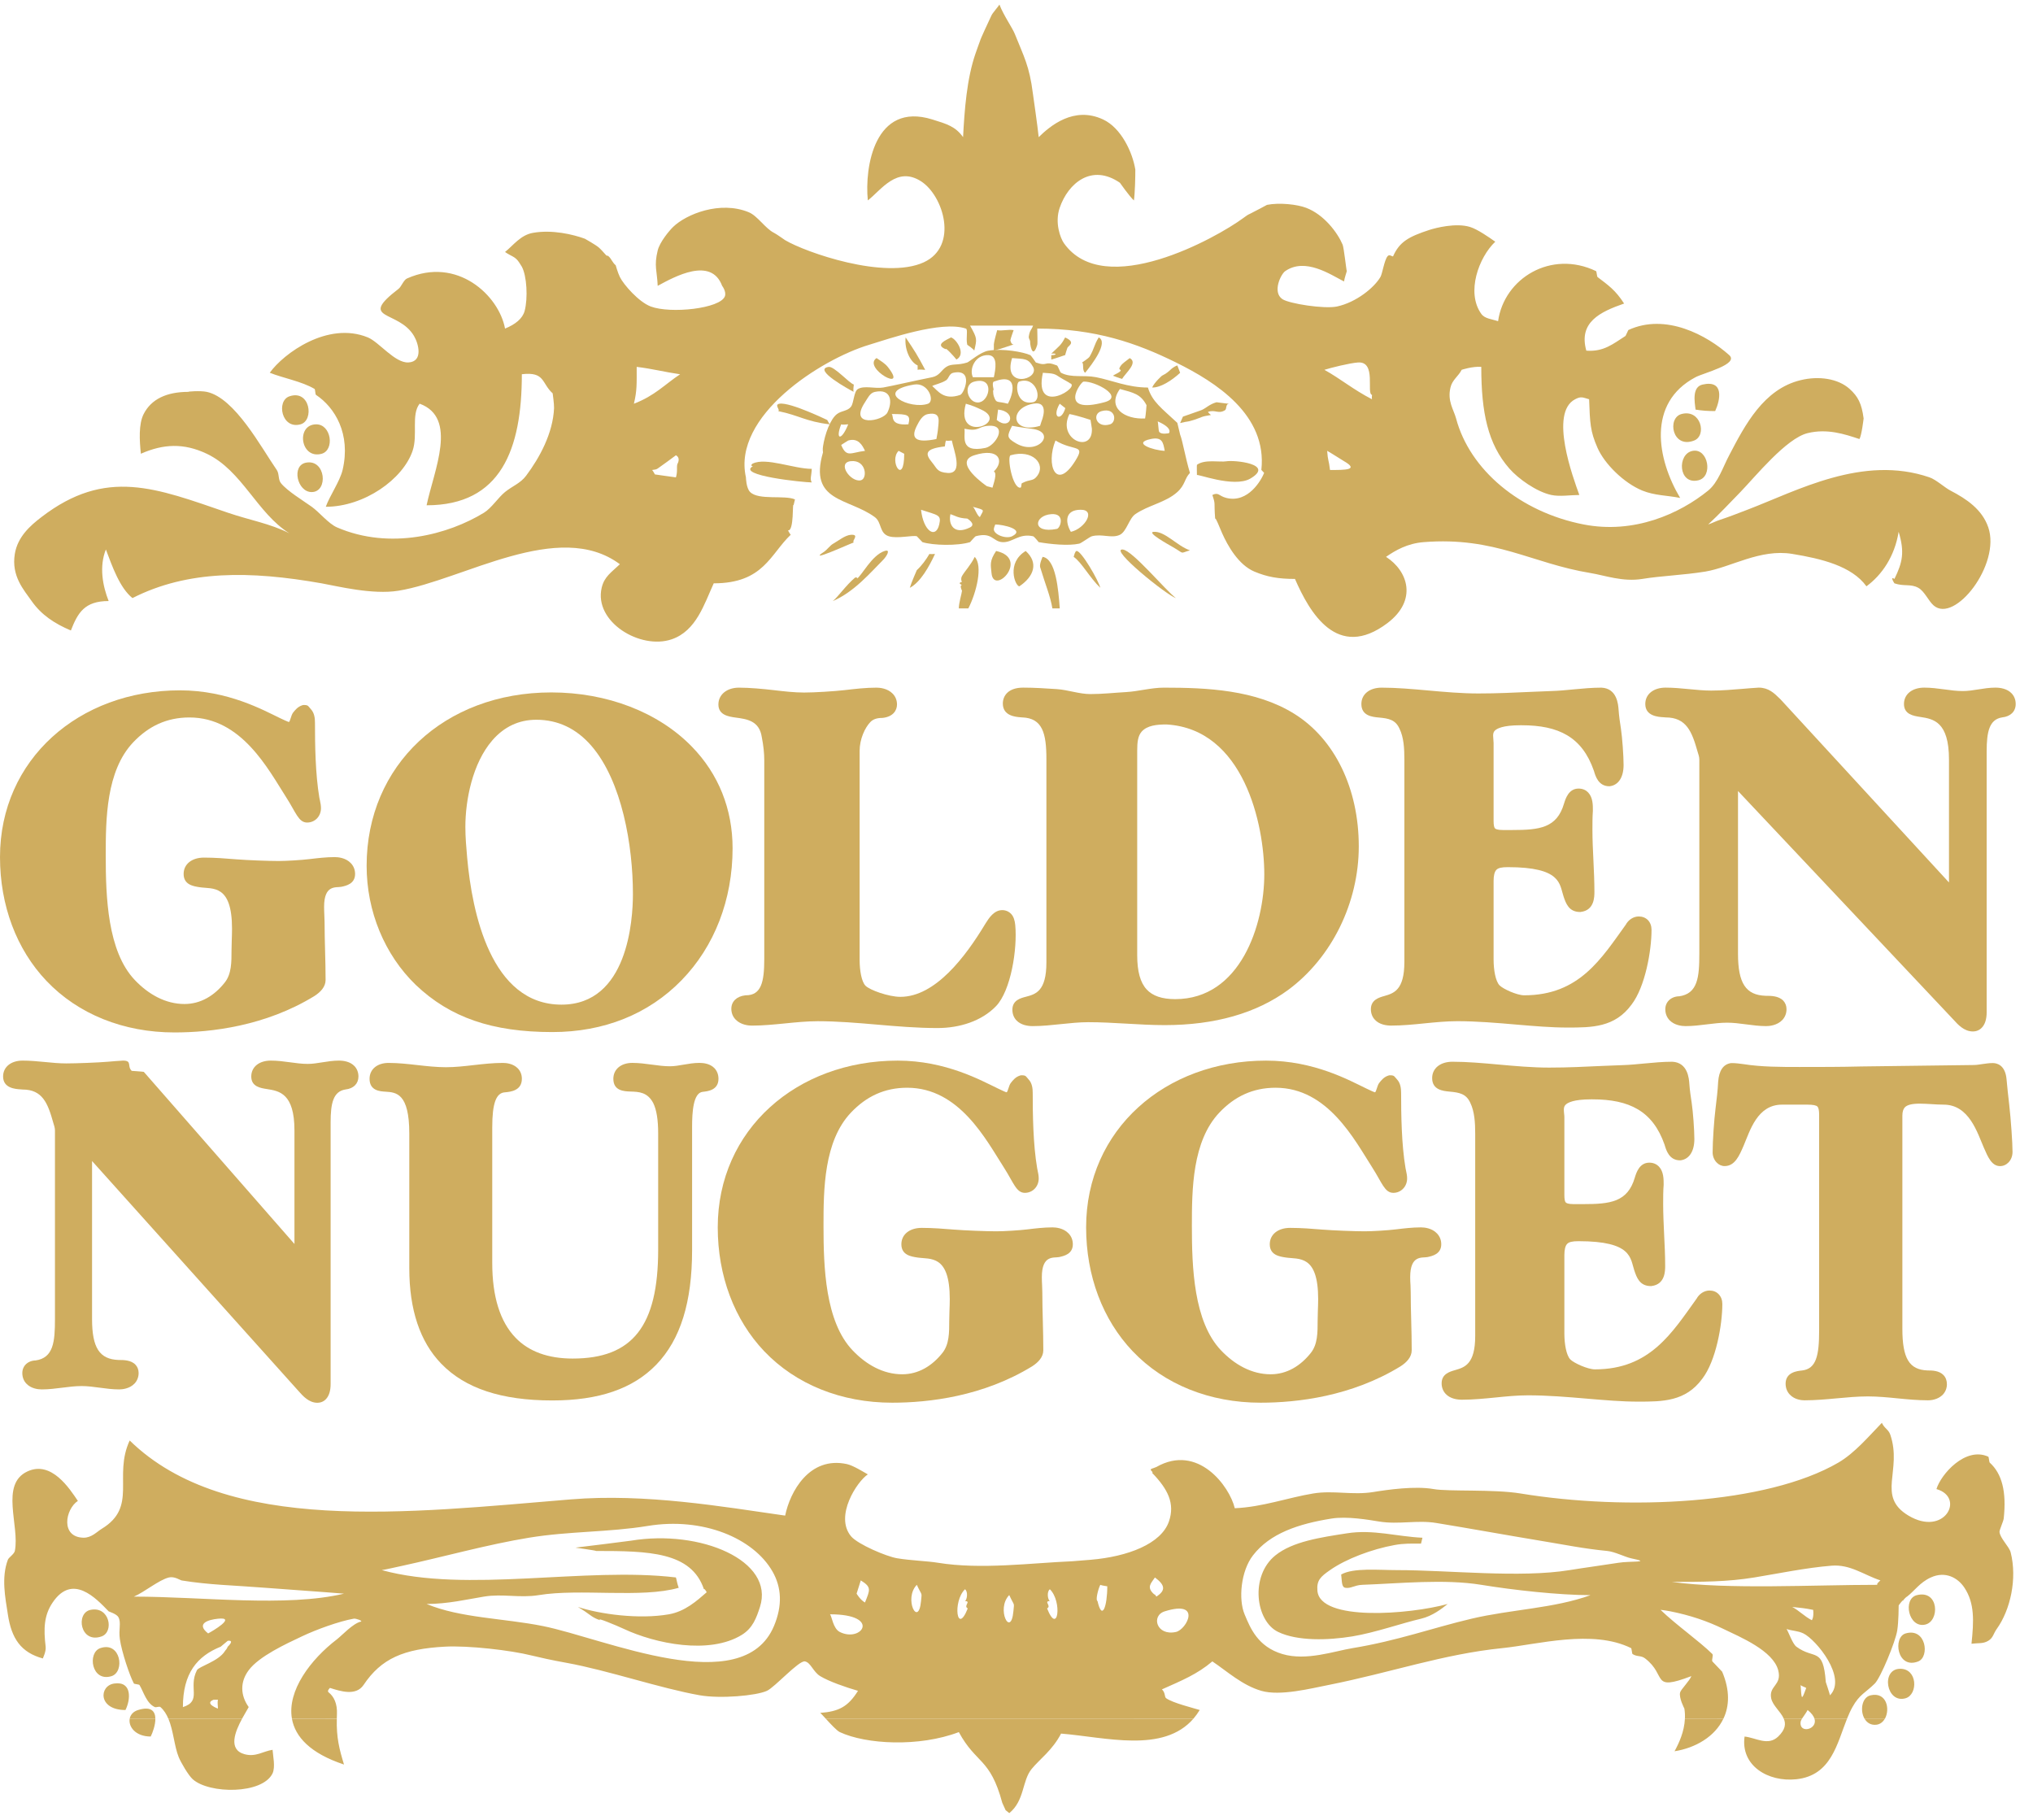 <svg width="86px" height="77px" viewBox="0 0 86 77" version="1.1" xmlns="http://www.w3.org/2000/svg" xmlns:xlink="http://www.w3.org/1999/xlink">
    <g id="Pages" stroke="none" stroke-width="1" fill="none" fill-rule="evenodd">
        <g id="Las-Vegas-Home" transform="translate(-657, -10)" fill="#CFAD5F">
            <g id="Logo" transform="translate(657, 10)">
                <g id="BRAND---Golden-Nugget-(unofficial)" transform="translate(0, 0)">
                    <g id="Components">
                        <path d="M71.726,17.327 C72.003,17.37 72.222,17.389 72.555,17.389 C72.773,16.917 72.944,16.059 72.023,16.267 C71.577,16.367 71.681,16.972 71.726,17.327" id="Shape"></path>
                        <path d="M12.715,17.949 C13.301,17.784 13.121,16.46 12.24,16.766 C11.681,16.958 11.908,18.174 12.715,17.949" id="Shape"></path>
                        <path d="M71.667,18.634 C72.213,18.419 71.952,17.295 71.133,17.513 C70.509,17.677 70.738,18.998 71.667,18.634" id="Shape"></path>
                        <path d="M13.604,19.196 C14.166,19.041 14.018,17.935 13.365,17.95 C12.512,17.965 12.707,19.436 13.604,19.196" id="Shape"></path>
                        <path d="M71.844,20.317 C72.481,20.163 72.26,18.954 71.607,19.071 C70.935,19.19 70.989,20.522 71.844,20.317" id="Shape"></path>
                        <path d="M13.189,20.815 C13.899,20.805 13.779,19.417 12.951,19.57 C12.314,19.683 12.571,20.822 13.189,20.815" id="Shape"></path>
                        <path d="M5.488,72.7 C5.423,73.034 5.727,73.456 6.375,73.456 C6.456,73.297 6.576,72.97 6.572,72.701 L5.488,72.7 L5.488,72.7 Z M10.242,72.7 C9.946,73.245 9.635,74.009 10.345,74.204 C10.822,74.334 11.131,74.077 11.53,74.018 C11.547,74.271 11.655,74.745 11.53,75.014 C11.103,75.906 8.852,75.89 8.153,75.263 C7.97,75.101 7.651,74.552 7.56,74.328 C7.373,73.872 7.338,73.212 7.123,72.7 L10.242,72.7 L10.242,72.7 Z M14.248,72.7 C14.227,73.511 14.355,73.991 14.552,74.641 C13.119,74.166 12.484,73.465 12.349,72.702 L14.248,72.7 L14.248,72.7 Z M50.486,72.7 C49.206,74.173 46.783,73.487 44.885,73.332 C44.521,74.036 43.979,74.414 43.641,74.828 C43.23,75.328 43.348,76.164 42.695,76.696 L42.539,76.571 L42.398,76.259 C41.882,74.344 41.293,74.624 40.561,73.269 C38.868,73.912 36.634,73.787 35.525,73.269 C35.399,73.21 35.129,72.918 34.929,72.699 L50.486,72.7 L50.486,72.7 Z M72.904,72.7 C72.542,73.465 71.714,73.942 70.837,74.079 C71.02,73.74 71.251,73.256 71.275,72.699 L72.904,72.7 L72.904,72.7 Z M76.23,72.7 C76.197,72.752 76.175,72.797 76.169,72.834 C76.1,73.355 76.902,73.16 76.756,72.699 L78.134,72.7 C77.708,73.765 77.464,75.104 75.991,75.263 C74.796,75.393 73.625,74.689 73.799,73.457 C74.268,73.503 74.788,73.874 75.221,73.457 C75.533,73.156 75.55,72.916 75.456,72.699 L76.23,72.7 L76.23,72.7 Z M78.873,72.7 C78.97,72.868 79.135,72.982 79.368,72.958 C79.534,72.941 79.657,72.839 79.735,72.698 L78.873,72.7 L78.873,72.7 Z" id="Shape"></path>
                        <path d="M6.572,72.7 C6.568,72.395 6.404,72.161 5.841,72.335 C5.636,72.397 5.519,72.538 5.487,72.7 L6.572,72.7 L6.572,72.7 Z M7.121,72.7 C7.041,72.511 6.936,72.341 6.789,72.212 C6.742,72.167 6.608,72.234 6.553,72.212 C6.198,72.055 6.074,71.566 5.9,71.276 C5.884,71.25 5.673,71.235 5.664,71.214 C5.48,70.875 5.147,69.867 5.072,69.345 C5.008,68.925 5.137,68.651 5.011,68.411 C4.939,68.271 4.609,68.173 4.597,68.161 C4.058,67.606 3.069,66.542 2.227,67.787 C1.857,68.331 1.841,68.902 1.931,69.656 C1.956,69.861 1.812,70.141 1.812,70.154 C0.89,69.9 0.486,69.319 0.332,68.286 C0.221,67.574 0.051,66.733 0.332,65.98 C0.364,65.885 0.6,65.74 0.628,65.606 C0.84,64.547 -0.011,62.786 1.161,62.242 C2.178,61.77 2.945,62.974 3.294,63.489 C2.759,63.843 2.551,65.024 3.531,65.046 C3.875,65.051 4.101,64.792 4.301,64.671 C5.841,63.737 4.777,62.461 5.486,60.934 C9.58,64.933 17.285,63.99 24.149,63.425 C27.297,63.165 30.572,63.733 33.214,64.111 C33.418,63.105 34.237,61.59 35.822,61.931 C36.089,61.987 36.555,62.281 36.711,62.367 C36.258,62.664 35.294,64.131 35.999,64.984 C36.283,65.325 37.505,65.844 37.954,65.916 C38.535,66.013 39.24,66.033 39.672,66.105 C41.491,66.403 43.62,66.115 45.361,66.042 C45.278,66.049 46.131,65.98 46.131,65.98 C47.714,65.847 49.122,65.304 49.448,64.36 C49.71,63.599 49.406,62.995 48.738,62.304 C48.821,62.263 48.579,62.177 48.726,62.125 C48.726,62.125 48.878,62.074 48.916,62.055 C50.672,61.054 52.011,62.864 52.234,63.799 C53.407,63.749 54.49,63.349 55.551,63.175 C56.408,63.033 57.214,63.257 58.099,63.113 C58.697,63.015 59.86,62.849 60.646,62.989 C61.283,63.101 63.179,62.988 64.321,63.175 C68.816,63.912 74.719,63.643 77.769,61.868 C78.462,61.462 79.053,60.756 79.606,60.187 C79.718,60.427 79.885,60.464 79.962,60.684 C80.484,62.212 79.362,63.291 80.732,64.111 C82.26,65.024 83.145,63.34 81.916,62.989 C82.101,62.369 83.141,61.177 84.109,61.619 C84.131,61.627 84.148,61.85 84.168,61.868 C84.687,62.336 84.885,63.097 84.761,64.236 C84.748,64.351 84.579,64.718 84.583,64.796 C84.602,65.067 84.992,65.417 85.056,65.669 C85.338,66.788 85.042,68.104 84.465,68.907 C84.322,69.105 84.318,69.28 84.109,69.406 C83.882,69.54 83.716,69.492 83.398,69.531 C83.501,68.557 83.531,67.818 83.101,67.164 C82.818,66.733 82.288,66.449 81.679,66.727 C81.217,66.935 80.98,67.302 80.673,67.537 C80.7,67.51 80.543,67.619 80.495,67.725 C80.541,67.614 80.337,67.874 80.318,67.911 C80.318,67.911 80.318,68.592 80.257,68.97 C80.18,69.455 79.556,70.963 79.31,71.213 C78.914,71.605 78.661,71.672 78.362,72.211 C78.277,72.362 78.204,72.527 78.134,72.7 L76.756,72.699 C76.719,72.59 76.632,72.467 76.466,72.334 C76.408,72.453 76.298,72.589 76.229,72.699 L75.456,72.699 C75.327,72.4 74.986,72.146 74.924,71.836 C74.818,71.303 75.39,71.294 75.222,70.652 C75.003,69.824 73.623,69.252 72.911,68.908 C72.212,68.569 71.5,68.328 70.659,68.16 C70.659,68.16 70.355,68.104 70.244,68.098 C70.92,68.749 71.872,69.41 72.436,69.966 C72.487,70.015 72.399,70.213 72.436,70.278 L72.851,70.714 C73.186,71.503 73.156,72.171 72.905,72.699 L71.275,72.699 C71.282,72.561 71.275,72.417 71.252,72.272 C71.252,72.272 71.009,71.816 71.074,71.586 C71.108,71.463 71.474,71.1 71.548,70.901 C69.81,71.56 70.54,70.88 69.592,70.153 C69.413,70.015 69.252,70.094 69.059,69.966 C69.037,69.951 69.022,69.728 69,69.717 C67.363,68.907 65.033,69.566 63.549,69.717 C61.046,69.97 58.839,70.75 56.202,71.275 C55.467,71.418 54.16,71.755 53.358,71.524 C52.548,71.288 51.924,70.708 51.285,70.278 C50.646,70.821 49.998,71.084 49.152,71.462 C49.305,71.604 49.253,71.778 49.329,71.835 C49.606,72.036 50.492,72.253 50.751,72.334 C50.669,72.468 50.58,72.588 50.486,72.699 L34.929,72.699 C34.816,72.574 34.725,72.475 34.695,72.457 C35.488,72.398 35.876,72.193 36.295,71.523 C35.776,71.373 35.065,71.126 34.695,70.901 C34.395,70.718 34.29,70.312 34.044,70.278 C33.786,70.241 32.773,71.372 32.443,71.523 C31.982,71.733 30.472,71.864 29.599,71.711 C27.922,71.415 25.722,70.658 23.971,70.34 C23.552,70.261 23.523,70.259 23.102,70.169 L22.49,70.029 C21.603,69.806 19.808,69.6 18.817,69.655 C17.076,69.749 16.128,70.156 15.38,71.274 C15.056,71.755 14.397,71.539 13.958,71.4 C13.958,71.4 13.82,71.526 13.899,71.586 C14.123,71.759 14.276,72.065 14.253,72.52 C14.252,72.58 14.249,72.64 14.248,72.697 L12.349,72.699 C12.143,71.519 13.14,70.193 14.253,69.344 C14.461,69.184 14.928,68.673 15.261,68.596 C15.372,68.568 15.052,68.454 14.965,68.471 C14.349,68.579 13.383,68.929 12.773,69.219 C12.103,69.535 10.96,70.06 10.521,70.651 C10.15,71.146 10.166,71.715 10.521,72.21 C10.472,72.306 10.358,72.485 10.241,72.7 L7.121,72.7 L7.121,72.7 Z M79.737,72.7 C79.964,72.29 79.803,71.559 79.131,71.713 C78.759,71.796 78.674,72.359 78.872,72.7 L79.737,72.7 L79.737,72.7 Z M56.321,64.237 C54.927,64.46 53.722,64.861 53.003,65.794 C52.49,66.456 52.382,67.653 52.648,68.286 C52.892,68.871 53.206,69.656 54.247,69.967 C55.26,70.27 56.453,69.841 57.21,69.718 C59.135,69.401 60.594,68.862 62.246,68.473 C63.924,68.076 65.73,68.039 67.282,67.476 C65.945,67.476 63.997,67.258 62.661,67.039 C61.096,66.784 59.206,66.982 57.624,67.039 C57.296,67.052 57.145,67.204 56.912,67.165 C56.745,67.135 56.772,66.899 56.734,66.603 C57.253,66.309 58.311,66.417 59.105,66.417 C61.284,66.417 64.308,66.758 66.394,66.417 C66.918,66.33 67.969,66.186 68.467,66.106 C68.944,66.026 69.938,66.11 69,65.918 C68.749,65.865 68.304,65.637 67.993,65.607 C66.995,65.512 66.171,65.339 65.148,65.172 C63.798,64.949 62.142,64.649 60.764,64.424 C59.938,64.287 59.183,64.499 58.335,64.361 C57.878,64.285 56.966,64.131 56.321,64.237 L56.321,64.237 Z M27.408,64.547 C25.74,64.821 24.09,64.765 22.372,65.047 C20.635,65.33 18.697,65.87 17.039,66.23 C16.774,66.286 16.276,66.402 16.15,66.416 C19.748,67.406 24.741,66.267 28.593,66.727 C28.637,66.876 28.637,66.962 28.711,67.165 C27.127,67.617 24.544,67.185 22.786,67.475 C21.982,67.606 21.264,67.406 20.475,67.537 C19.756,67.655 18.937,67.849 18.046,67.849 C19.468,68.445 21.311,68.451 22.964,68.783 C25.583,69.308 31.412,71.931 32.74,68.783 C33.105,67.914 33.062,67.147 32.68,66.478 C31.868,65.054 29.718,64.168 27.408,64.547 L27.408,64.547 Z M53.951,65.794 C52.868,66.666 53.113,68.574 54.07,69.033 C54.889,69.426 56.178,69.389 57.21,69.22 C58.184,69.058 59.321,68.655 60.112,68.473 C60.602,68.357 60.998,68.042 61.239,67.85 C59.627,68.293 55.834,68.6 55.729,67.288 C55.694,66.853 55.856,66.698 56.262,66.417 C56.945,65.938 58.04,65.529 58.988,65.357 C59.393,65.282 59.693,65.296 60.112,65.296 C60.112,65.296 60.157,65.106 60.172,65.047 C59.1,65 58.081,64.683 56.972,64.861 C55.876,65.031 54.677,65.206 53.951,65.794 L53.951,65.794 Z M24.342,65.466 C24.351,65.47 25.216,65.585 25.216,65.607 C27.44,65.607 29.245,65.641 29.778,67.227 C29.792,67.168 29.896,67.352 29.896,67.352 C29.474,67.72 28.979,68.165 28.297,68.286 C27.022,68.509 25.375,68.28 24.446,67.975 C24.446,67.975 24.686,68.122 24.741,68.161 C24.94,68.293 25.105,68.456 25.393,68.536 C25.182,68.388 26.057,68.748 26.4,68.908 C27.715,69.524 29.998,70.003 31.377,69.158 C31.847,68.868 31.997,68.438 32.148,67.974 C32.78,66.013 29.622,64.687 26.698,65.171 C26.533,65.197 24.792,65.412 24.342,65.466 L24.342,65.466 Z M77.473,66.23 C76.383,66.319 75.209,66.565 74.215,66.727 C73.065,66.915 72.005,66.915 70.719,66.915 C73.107,67.243 76.674,67.039 79.427,67.039 C79.338,67.025 79.546,66.852 79.546,66.852 C78.844,66.621 78.269,66.163 77.473,66.23 L77.473,66.23 Z M7.145,66.728 C6.724,66.83 6.102,67.352 5.664,67.538 C8.554,67.538 12.096,67.994 14.551,67.413 C13.443,67.322 12.294,67.248 11.232,67.165 C9.883,67.058 8.861,67.046 7.678,66.853 C7.63,66.845 7.375,66.67 7.145,66.728 L7.145,66.728 Z M48.856,66.728 C48.712,66.955 48.468,67.135 48.828,67.445 C48.861,67.431 48.916,67.538 48.916,67.538 C49.331,67.271 49.28,67.044 48.856,66.728 L48.856,66.728 Z M36.413,66.852 C36.299,67.214 36.236,67.412 36.236,67.412 C36.236,67.412 36.387,67.675 36.59,67.787 C36.81,67.24 36.871,67.137 36.413,66.852 L36.413,66.852 Z M38.783,67.039 C38.214,67.627 38.855,68.874 38.962,67.725 C38.997,67.324 39.016,67.542 38.783,67.039 L38.783,67.039 Z M42.693,67.472 C42.121,68.061 42.765,69.307 42.869,68.158 C42.905,67.756 42.925,67.975 42.693,67.472 L42.693,67.472 Z M46.545,67.039 C46.437,67.258 46.34,67.705 46.427,67.725 C46.622,68.589 46.84,67.945 46.84,67.102 C46.83,67.098 46.584,67.066 46.545,67.039 L46.545,67.039 Z M44.412,67.227 C44.271,67.324 44.321,67.676 44.412,67.725 C44.132,67.732 44.494,67.929 44.294,68.037 C44.755,69.207 44.943,67.746 44.412,67.227 L44.412,67.227 Z M40.938,68.037 C40.738,67.93 41.1,67.732 40.82,67.726 C40.909,67.676 40.96,67.324 40.82,67.227 C40.29,67.746 40.478,69.207 40.938,68.037 L40.938,68.037 Z M81.442,68.721 C82.061,68.578 82.027,67.238 81.087,67.476 C80.478,67.627 80.73,68.885 81.442,68.721 L81.442,68.721 Z M75.814,67.975 C76.086,68.113 76.339,68.382 76.644,68.536 C76.644,68.536 76.733,68.44 76.702,68.099 C76.322,68.021 76.214,68.021 75.814,67.975 L75.814,67.975 Z M4.301,69.22 C4.836,69.027 4.636,67.927 3.827,68.099 C3.186,68.233 3.394,69.546 4.301,69.22 L4.301,69.22 Z M49.27,68.161 C48.68,68.345 48.924,69.214 49.745,69.033 C50.204,68.93 50.857,67.662 49.27,68.161 L49.27,68.161 Z M35.11,68.286 C35.191,68.368 35.237,68.887 35.524,69.033 C36.449,69.498 37.302,68.286 35.11,68.286 L35.11,68.286 Z M9.219,68.473 C8.82,68.513 8.268,68.673 8.804,69.095 C8.962,69.013 10.041,68.385 9.219,68.473 L9.219,68.473 Z M75.577,68.908 C75.678,69.083 75.833,69.537 75.991,69.656 C76.754,70.22 77.123,69.647 77.235,71.151 C77.235,71.151 77.385,71.597 77.412,71.712 C78.147,70.971 76.828,69.358 76.288,69.095 C76.043,68.977 75.821,68.993 75.577,68.908 L75.577,68.908 Z M81.146,70.279 C81.638,70.084 81.479,68.84 80.612,69.095 C80.062,69.255 80.248,70.632 81.146,70.279 L81.146,70.279 Z M9.634,69.407 L9.336,69.656 C8.342,70.056 7.737,70.775 7.737,72.212 C8.559,71.947 7.949,71.395 8.33,70.652 C8.41,70.491 9.242,70.279 9.514,69.843 C9.557,69.771 9.576,69.791 9.634,69.656 C9.634,69.656 9.948,69.369 9.634,69.407 L9.634,69.407 Z M4.716,70.903 C5.296,70.723 5.11,69.417 4.241,69.718 C3.689,69.909 3.867,71.163 4.716,70.903 L4.716,70.903 Z M80.612,71.837 C81.141,71.678 81.122,70.579 80.375,70.591 C79.553,70.6 79.793,72.077 80.612,71.837 L80.612,71.837 Z M5.307,72.335 C5.519,71.921 5.607,71.106 4.834,71.214 C4.184,71.303 4.139,72.335 5.307,72.335 L5.307,72.335 Z M76.169,71.276 C76.212,71.915 76.207,71.945 76.407,71.401 C76.349,71.363 76.194,71.321 76.169,71.276 L76.169,71.276 Z M9.04,71.899 C8.609,72.06 9.247,72.288 9.219,72.273 C9.219,72.142 9.191,72.023 9.219,71.899 C9.208,71.899 9.042,71.906 9.04,71.899 L9.04,71.899 Z" id="Shape"></path>
                        <path d="M42.042,14.573 L42.042,14.832 C42.362,14.755 42.82,14.581 42.878,14.573 C42.757,14.573 42.744,14.369 42.739,14.4 C42.748,14.325 42.878,13.966 42.878,13.966 C42.679,13.921 42.378,14.009 42.183,13.966 C42.178,13.995 42.057,14.397 42.042,14.573" id="Shape"></path>
                        <path d="M38.818,15.458 C38.821,15.458 38.818,15.635 38.818,15.645 C38.904,15.615 39.048,15.645 39.138,15.645 C38.796,15.002 38.716,14.878 38.31,14.273 C38.253,14.769 38.498,15.315 38.818,15.458" id="Shape"></path>
                        <path d="M40.006,14.773 C39.981,14.664 40.388,15.109 40.459,15.209 C40.884,14.981 40.456,14.339 40.231,14.273 C40.02,14.387 39.528,14.577 40.006,14.773" id="Shape"></path>
                        <path d="M44.471,14.959 C44.7,14.932 44.73,15.022 44.471,15.022 L44.471,15.208 C44.688,15.154 45.023,15.026 45.057,15.022 C45.057,15.022 45.142,14.728 45.154,14.711 C45.197,14.623 45.53,14.484 45.057,14.275 C44.877,14.617 44.813,14.628 44.471,14.959" id="Shape"></path>
                        <path d="M46.094,15.084 C46.052,15.156 45.774,15.333 45.774,15.333 C45.867,15.395 45.758,15.65 45.903,15.769 C46.195,15.412 46.904,14.484 46.478,14.273 C46.27,14.611 46.308,14.71 46.094,15.084" id="Shape"></path>
                        <path d="M37.554,15.52 C37.436,15.37 37.244,15.259 37.08,15.146 C36.46,15.563 38.464,16.667 37.554,15.52" id="Shape"></path>
                        <path d="M47.402,15.485 C47.267,15.681 47.447,15.603 47.402,15.688 C47.363,15.757 47.143,15.843 47.078,15.892 C47.078,15.892 47.386,16.012 47.467,16.027 C47.615,15.776 48.156,15.341 47.789,15.148 C47.604,15.298 47.479,15.367 47.402,15.485" id="Shape"></path>
                        <path d="M49.152,15.894 C49.152,15.894 48.839,16.166 48.738,16.392 C49.08,16.406 49.567,16.099 49.922,15.77 L49.803,15.456 C49.492,15.58 49.533,15.703 49.152,15.894" id="Shape"></path>
                        <path d="M36.118,16.579 C36.075,16.573 36.118,16.267 36.118,16.267 C35.916,16.203 35.284,15.483 35.051,15.52 C34.359,15.624 35.922,16.477 36.118,16.579" id="Shape"></path>
                        <path d="M50.811,17.353 C50.426,17.486 50.04,17.624 50.04,17.624 C50.04,17.624 49.986,17.744 49.922,17.895 C50.338,17.793 50.139,17.876 50.514,17.759 C50.863,17.647 50.784,17.622 51.225,17.555 C51.225,17.555 51.075,17.429 51.107,17.42 C51.422,17.318 51.532,17.525 51.819,17.353 C51.905,17.298 51.833,17.085 51.996,17.082 C51.996,17.082 51.444,17.015 51.463,17.015 C51.159,17.096 50.986,17.292 50.811,17.353" id="Shape"></path>
                        <path d="M32.918,17.39 C33.803,17.568 34.072,17.828 35.11,17.952 C35.086,17.946 35.006,17.787 34.992,17.765 C35.086,17.815 33.441,17.003 32.977,17.077 C32.732,17.115 33.025,17.348 32.918,17.39" id="Shape"></path>
                        <path d="M42.278,0.194 C42.459,0.66 42.821,1.168 42.931,1.441 C43.313,2.397 43.546,2.787 43.693,3.955 C43.693,3.955 43.899,5.383 43.939,5.801 C44.416,5.334 45.425,4.473 46.664,5.054 C47.434,5.413 47.91,6.452 48.026,7.171 C48.029,7.446 48.012,8.169 47.967,8.48 C47.774,8.302 47.375,7.732 47.375,7.732 C46.181,6.908 45.183,7.747 44.827,8.791 C44.609,9.424 44.859,10.078 45.005,10.286 C46.719,12.71 51.473,10.052 52.588,9.227 C52.753,9.105 52.784,9.085 52.885,9.04 C53.034,8.97 53.596,8.666 53.596,8.666 C54.124,8.562 54.874,8.645 55.254,8.791 C56.011,9.078 56.582,9.843 56.796,10.349 C56.852,10.489 56.957,11.467 56.972,11.47 C56.963,11.514 56.882,11.74 56.854,11.906 C56.286,11.616 55.213,10.88 54.366,11.47 C54.186,11.593 53.811,12.355 54.247,12.653 C54.529,12.844 56.017,13.079 56.558,12.965 C57.376,12.788 58.132,12.166 58.394,11.719 C58.48,11.569 58.554,11.027 58.691,10.846 C58.768,10.74 58.874,10.848 58.928,10.846 C59.199,10.233 59.582,10.014 60.468,9.725 C60.724,9.642 61.591,9.416 62.187,9.601 C62.499,9.697 62.977,10.029 63.253,10.224 C62.558,10.881 62.01,12.368 62.661,13.276 C62.808,13.483 63.095,13.494 63.372,13.587 C63.627,11.771 65.616,10.555 67.519,11.47 C67.538,11.477 67.554,11.699 67.579,11.719 C68.032,12.065 68.337,12.27 68.703,12.84 C67.681,13.196 66.769,13.632 67.104,14.833 C67.835,14.888 68.225,14.555 68.763,14.21 C68.771,14.205 68.879,13.961 68.881,13.961 C70.467,13.229 72.212,14.186 73.148,15.02 C73.582,15.408 72.062,15.775 71.726,15.955 C69.661,17.045 70.093,19.42 71.074,21.063 C70.521,20.952 70.002,20.966 69.474,20.752 C68.684,20.428 67.871,19.615 67.579,18.946 C67.267,18.239 67.259,17.894 67.223,16.889 C66.95,16.813 66.886,16.754 66.631,16.889 C65.522,17.464 66.553,20.227 66.809,20.938 C66.437,20.938 65.984,21.015 65.624,20.938 C65,20.804 64.224,20.251 63.846,19.817 C62.943,18.781 62.661,17.461 62.661,15.518 C62.291,15.49 61.831,15.643 61.831,15.643 C61.694,15.92 61.435,16.061 61.358,16.391 C61.219,16.967 61.494,17.327 61.595,17.7 C62.173,19.874 64.296,21.658 66.986,22.184 C69.123,22.602 71.05,21.733 72.258,20.752 C72.681,20.407 72.876,19.773 73.149,19.257 C73.82,17.972 74.609,16.457 76.17,16.081 C76.929,15.894 77.751,16.008 78.244,16.453 C78.596,16.771 78.752,17.067 78.835,17.7 C78.835,17.7 78.753,18.414 78.658,18.572 C78.036,18.365 77.295,18.118 76.465,18.322 C75.563,18.542 74.261,20.153 73.622,20.814 C73.184,21.264 72.719,21.761 72.259,22.185 C72.429,22.129 72.573,22.051 72.733,21.998 C73.196,21.844 73.45,21.74 73.919,21.562 C76.022,20.759 78.803,19.226 81.62,20.192 C81.9,20.287 82.261,20.624 82.511,20.753 C83.187,21.105 83.849,21.548 84.109,22.309 C84.644,23.877 82.687,26.388 81.798,25.612 C81.569,25.411 81.417,25.014 81.146,24.864 C80.826,24.687 80.542,24.815 80.139,24.676 C80.133,24.674 79.931,24.354 80.139,24.489 C80.485,23.778 80.574,23.357 80.317,22.495 C80.145,23.543 79.61,24.319 78.954,24.801 C78.335,23.942 77.044,23.631 75.814,23.43 C74.459,23.206 73.21,24.001 72.14,24.178 C71.205,24.33 70.281,24.356 69.474,24.489 C68.645,24.623 67.883,24.338 67.282,24.24 C64.787,23.832 63.247,22.695 60.231,22.932 C59.539,22.985 59.032,23.279 58.632,23.555 C59.566,24.156 59.968,25.39 58.691,26.358 C56.565,27.962 55.394,25.899 54.78,24.489 C54.072,24.489 53.6,24.404 53.062,24.178 C52.384,23.892 51.931,23.076 51.7,22.558 C51.564,22.254 51.446,21.919 51.403,21.936 C51.346,21.191 51.43,21.373 51.285,20.938 C51.554,20.806 51.554,20.982 51.878,21.063 C52.802,21.292 53.356,20.306 53.476,20.004 L53.358,19.879 C53.611,17.545 51.433,16.165 49.745,15.332 C48.096,14.518 46.344,13.899 43.878,13.899 C43.874,13.98 43.9,14.508 43.878,14.584 C43.663,15.298 43.55,14.434 43.582,14.46 C43.561,14.337 43.5,14.327 43.524,14.21 C43.568,13.95 43.63,13.967 43.701,13.774 L41.035,13.774 C41.345,14.324 41.329,14.333 41.213,14.832 C41.186,14.763 40.917,14.584 40.917,14.584 C40.851,14.295 40.959,13.93 40.857,13.899 C39.822,13.549 37.558,14.345 36.769,14.584 C34.721,15.199 30.972,17.597 31.554,20.191 C31.554,20.191 31.561,20.642 31.732,20.813 C32.097,21.174 33.183,20.93 33.628,21.125 L33.569,21.375 C33.514,21.178 33.599,22.489 33.332,22.434 C33.332,22.434 33.432,22.616 33.45,22.62 C32.586,23.435 32.303,24.675 30.192,24.675 C29.791,25.549 29.455,26.687 28.414,27.043 C27.086,27.497 25.116,26.308 25.452,24.864 C25.564,24.383 25.87,24.206 26.222,23.867 C23.629,21.936 19.584,24.54 16.861,24.987 C15.755,25.169 14.265,24.793 13.603,24.675 C10.577,24.141 7.943,24.11 5.604,25.299 C5.065,24.871 4.743,23.943 4.479,23.243 C4.189,23.967 4.342,24.782 4.596,25.424 C3.577,25.424 3.293,25.918 2.998,26.67 C2.308,26.379 1.747,26.008 1.338,25.424 C1.013,24.958 0.472,24.372 0.627,23.43 C0.744,22.714 1.27,22.241 1.753,21.873 C4.49,19.77 6.604,20.648 9.633,21.686 C10.558,22.003 11.426,22.145 12.24,22.558 C10.875,21.707 10.238,19.9 8.744,19.193 C7.775,18.735 6.915,18.773 5.959,19.193 C5.9,18.636 5.86,17.934 6.078,17.512 C6.397,16.887 7.041,16.576 7.974,16.576 C7.905,16.562 8.478,16.519 8.745,16.576 C9.937,16.83 11.048,18.929 11.707,19.879 C11.82,20.043 11.759,20.284 11.885,20.439 C12.152,20.77 12.819,21.174 13.188,21.437 C13.501,21.66 13.898,22.153 14.254,22.308 C16.508,23.282 18.976,22.606 20.477,21.686 C20.801,21.483 21.074,21.047 21.364,20.812 C21.68,20.556 22.009,20.449 22.253,20.127 C22.829,19.359 23.392,18.325 23.438,17.262 C23.443,17.092 23.379,16.639 23.379,16.639 C22.904,16.213 23.063,15.713 22.075,15.83 C22.075,19.01 21.19,21.374 18.046,21.374 C18.354,19.904 19.386,17.673 17.751,17.076 C17.384,17.549 17.684,18.388 17.454,19.069 C17.045,20.278 15.401,21.437 13.781,21.437 C13.95,20.967 14.374,20.369 14.493,19.879 C14.85,18.352 14.164,17.231 13.365,16.702 C13.335,16.68 13.337,16.47 13.306,16.452 C12.768,16.132 11.958,15.989 11.412,15.767 C11.994,14.954 13.864,13.579 15.559,14.272 C16.036,14.467 16.702,15.361 17.277,15.332 C17.913,15.296 17.705,14.535 17.512,14.21 C16.858,13.1 15.103,13.563 16.862,12.216 C16.978,12.125 17.076,11.84 17.217,11.78 C19.336,10.835 21.104,12.493 21.364,13.899 C21.805,13.719 22.106,13.476 22.194,13.15 C22.336,12.609 22.287,11.674 22.075,11.282 C22.075,11.282 21.982,11.131 21.957,11.095 C21.785,10.839 21.635,10.85 21.364,10.659 C21.713,10.38 22.022,9.939 22.548,9.849 C23.359,9.707 24.231,9.913 24.741,10.098 C24.741,10.098 25.203,10.357 25.334,10.472 C25.417,10.544 25.553,10.698 25.63,10.784 C25.698,10.864 25.661,10.769 25.748,10.846 C25.862,10.944 25.911,11.113 26.045,11.22 C26.045,11.22 26.133,11.535 26.222,11.718 C26.381,12.043 27.022,12.773 27.525,12.964 C28.365,13.281 30.484,13.055 30.666,12.528 C30.732,12.329 30.548,12.091 30.548,12.091 C30.081,10.847 28.538,11.702 27.822,12.091 C27.798,11.474 27.658,11.253 27.822,10.595 C27.907,10.243 28.309,9.758 28.474,9.599 C29.028,9.061 30.459,8.478 31.672,8.977 C32.044,9.128 32.375,9.666 32.74,9.848 C32.862,9.909 33.181,10.141 33.214,10.16 C34.074,10.672 37.432,11.852 39.08,11.095 C40.56,10.411 39.912,8.275 38.96,7.668 C37.941,7.016 37.284,8.03 36.711,8.478 C36.567,7.067 37.001,4.296 39.435,5.052 C40.068,5.248 40.415,5.35 40.74,5.8 C40.8,4.663 40.896,3.32 41.272,2.248 C41.332,2.069 41.442,1.774 41.45,1.751 C41.484,1.617 41.837,0.882 41.94,0.655 C41.99,0.544 42.234,0.274 42.278,0.194 M57.447,15.333 C57.095,15.357 56.283,15.56 56.024,15.644 C56.705,16.019 57.236,16.476 58.039,16.89 C58.022,16.84 58.039,16.749 58.039,16.703 C57.786,16.659 58.242,15.278 57.447,15.333 M26.933,15.519 C26.933,16.256 26.949,16.521 26.815,17.078 C27.71,16.735 28.126,16.256 28.77,15.832 C28.104,15.736 27.6,15.599 26.933,15.519 M56.142,19.07 C56.167,19.485 56.214,19.456 56.262,19.881 C56.889,19.881 57.514,19.886 56.854,19.508 C56.727,19.434 56.405,19.221 56.142,19.07 M28.593,19.258 C28.353,19.433 28.083,19.64 27.823,19.818 C27.76,19.861 27.713,19.864 27.586,19.881 C27.619,19.908 27.704,20.068 27.704,20.068 C27.704,20.068 28.397,20.169 28.593,20.193 C28.673,19.923 28.613,19.79 28.653,19.632 C28.653,19.632 28.813,19.379 28.593,19.258" id="Shape"></path>
                        <path d="M50.633,19.662 C50.622,19.664 50.633,20.074 50.633,20.103 C50.563,20.001 52.179,20.652 52.885,20.248 C53.959,19.622 52.196,19.454 51.878,19.513 C51.613,19.56 50.961,19.416 50.633,19.662" id="Shape"></path>
                        <path d="M31.851,19.721 C31.129,20.117 34.019,20.407 34.339,20.407 C34.253,20.259 34.327,20.137 34.339,19.833 C33.586,19.833 32.407,19.34 31.851,19.606 C31.783,19.634 31.747,19.721 31.851,19.721" id="Shape"></path>
                        <path d="M49.626,23.149 C50.129,23.438 49.883,23.413 50.337,23.279 C49.809,23.106 49.27,22.453 48.797,22.498 C48.5,22.524 49.433,23.037 49.626,23.149" id="Shape"></path>
                        <path d="M35.229,23.009 C35.13,23.063 34.971,23.265 34.873,23.331 C34.046,23.867 36.047,22.962 36.117,22.943 C36.012,22.889 36.384,22.6 35.999,22.622 C35.749,22.636 35.456,22.882 35.229,23.009" id="Shape"></path>
                        <path d="M47.493,23.245 C47.905,23.277 49.302,24.971 49.744,25.301 C49.335,25.168 46.906,23.198 47.493,23.245" id="Shape"></path>
                        <path d="M36.236,24.49 C36.333,24.417 36.177,24.428 36.177,24.428 C35.784,24.758 35.448,25.253 35.229,25.425 C36.129,25.045 36.833,24.209 37.361,23.681 C37.501,23.539 37.7,23.216 37.421,23.307 C36.873,23.484 36.447,24.367 36.236,24.49" id="Shape"></path>
                        <path d="M41.943,24.242 C42.033,25.224 43.583,23.625 42.138,23.307 C41.853,23.731 41.909,23.887 41.943,24.242" id="Shape"></path>
                        <path d="M43.389,23.307 C43.939,23.804 43.745,24.383 43.119,24.803 C42.939,24.781 42.563,23.807 43.389,23.307" id="Shape"></path>
                        <path d="M45.419,23.557 C45.746,23.774 46.097,24.439 46.545,24.865 C46.481,24.575 45.73,23.27 45.538,23.307 C45.475,23.317 45.434,23.504 45.419,23.557" id="Shape"></path>
                        <path d="M38.783,24.117 C38.783,24.117 38.544,24.66 38.487,24.865 C38.933,24.635 39.309,23.961 39.553,23.432 C39.488,23.432 39.378,23.448 39.316,23.432 C39.174,23.677 38.987,23.931 38.783,24.117" id="Shape"></path>
                        <path d="M40.695,24.366 C40.626,24.485 40.686,24.63 40.695,24.615 C40.479,24.663 40.69,24.744 40.695,24.74 C40.578,24.765 40.695,24.989 40.695,24.989 C40.682,25.118 40.56,25.503 40.56,25.737 C40.565,25.731 40.92,25.737 40.962,25.737 C41.306,25.068 41.587,23.929 41.233,23.557 C41.065,23.903 40.833,24.131 40.695,24.366" id="Shape"></path>
                        <path d="M44.001,23.993 C44.222,24.73 44.434,25.222 44.518,25.736 C44.531,25.736 44.826,25.733 44.83,25.736 C44.773,24.952 44.668,23.638 44.104,23.555 C44.104,23.555 43.961,23.864 44.001,23.993" id="Shape"></path>
                        <path d="M41.805,14.835 C42.419,14.73 43.294,14.889 43.582,15.022 C43.617,15.036 43.818,15.333 43.818,15.333 C44.363,15.524 44.135,15.237 44.708,15.458 C44.758,15.478 44.837,15.744 44.886,15.769 C45.324,15.997 45.841,15.852 46.366,15.956 C47.044,16.089 47.711,16.393 48.559,16.393 C48.741,16.995 49.145,17.272 49.803,17.887 L49.922,18.385 C50.033,18.67 50.139,19.343 50.337,20.005 C50.103,20.247 50.142,20.508 49.803,20.814 C49.308,21.26 48.581,21.366 48.026,21.749 C47.762,21.93 47.658,22.483 47.374,22.622 C47.028,22.789 46.616,22.568 46.189,22.684 C46.093,22.71 45.745,22.975 45.656,22.996 C45.198,23.099 44.431,23.019 43.939,22.933 C43.939,22.933 43.75,22.694 43.702,22.684 C43.093,22.548 42.84,22.961 42.398,22.933 C41.994,22.905 41.97,22.495 41.272,22.684 C41.25,22.688 41.036,22.932 41.036,22.933 C40.504,23.097 39.475,23.073 39.021,22.933 L38.784,22.684 C38.596,22.634 37.951,22.795 37.599,22.684 C37.19,22.556 37.306,22.096 37.007,21.875 C35.892,21.052 34.197,21.249 34.815,19.134 C34.813,19.139 34.794,19.008 34.815,18.884 C34.891,18.368 35.127,17.722 35.407,17.514 C35.599,17.367 35.859,17.392 36,17.202 C36.126,17.028 36.114,16.558 36.295,16.454 C36.566,16.297 37.015,16.452 37.362,16.392 C37.775,16.318 38.676,16.107 39.435,15.956 C39.748,15.892 39.815,15.658 40.029,15.52 C40.263,15.364 40.499,15.469 40.918,15.333 C41.003,15.304 41.478,14.889 41.805,14.835 L41.805,14.835 Z M43.108,16.143 C42.955,16.195 42.956,17.167 43.701,17.014 C44.109,16.929 43.841,15.886 43.108,16.143 L43.108,16.143 Z M41.805,15.022 C41.253,15.002 40.989,15.606 41.154,15.956 L42.042,15.956 C42.106,15.649 42.237,15.036 41.805,15.022 L41.805,15.022 Z M42.813,15.147 C42.4,16.46 43.998,16.065 43.701,15.52 C43.496,15.148 43.332,15.189 42.813,15.147 L42.813,15.147 Z M40.324,15.769 C40.151,15.804 40.138,16.005 40.028,16.082 C39.824,16.217 39.519,16.273 39.435,16.329 C39.675,16.53 39.917,16.947 40.621,16.704 C40.787,16.645 41.209,15.58 40.324,15.769 L40.324,15.769 Z M44.116,15.769 C43.7,17.671 45.81,16.326 45.24,16.206 C45.319,16.223 44.958,16.044 44.828,15.956 C44.616,15.814 44.589,15.796 44.116,15.769 L44.116,15.769 Z M41.213,16.143 C40.686,16.28 40.971,17.134 41.45,17.014 C41.885,16.904 42.056,15.919 41.213,16.143 L41.213,16.143 Z M42.042,16.143 C41.944,16.178 42.042,16.517 42.042,16.517 C42,16.407 42,16.645 42.042,16.766 C42.153,17.086 42.17,16.953 42.634,17.078 C42.86,16.684 43.117,15.737 42.042,16.143 L42.042,16.143 Z M45.833,16.143 C45.719,16.15 44.722,17.553 46.722,17.014 C47.592,16.78 46.307,16.108 45.833,16.143 L45.833,16.143 Z M38.666,16.267 C36.919,16.56 38.504,17.346 39.258,17.078 C39.557,16.968 39.273,16.165 38.666,16.267 L38.666,16.267 Z M47.375,16.454 C46.806,17.252 47.589,17.751 48.44,17.701 C48.471,17.558 48.5,17.139 48.5,17.139 C48.25,16.665 47.948,16.612 47.375,16.454 L47.375,16.454 Z M37.007,16.578 C36.801,16.621 36.708,16.838 36.592,17.014 C35.868,18.105 37.357,17.813 37.539,17.451 C37.763,17.001 37.71,16.426 37.007,16.578 L37.007,16.578 Z M40.857,17.078 C40.383,18.775 42.728,17.878 41.509,17.327 C41.307,17.235 41.171,17.163 40.857,17.078 L40.857,17.078 Z M43.702,17.078 C42.657,17.27 42.782,18.377 43.998,18.012 L44.057,17.825 C44.057,17.825 44.436,16.939 43.702,17.078 L43.702,17.078 Z M45.065,17.264 C44.901,17.847 44.47,17.686 44.828,17.077 L45.065,17.264 L45.065,17.264 Z M42.22,17.327 C42.19,17.514 42.166,17.817 42.16,17.763 C42.754,18.251 43.049,17.408 42.22,17.327 L42.22,17.327 Z M46.96,17.949 C46.364,18.133 46.181,17.498 46.604,17.389 C47.213,17.227 47.245,17.86 46.96,17.949 L46.96,17.949 Z M38.428,17.949 C37.604,18.012 37.828,17.58 37.717,17.514 C38.413,17.514 38.529,17.545 38.428,17.949 L38.428,17.949 Z M39.258,17.514 C39.032,17.551 38.895,17.79 38.784,18.012 C38.504,18.561 38.752,18.747 39.612,18.572 C39.628,18.511 39.681,18.168 39.673,18.199 C39.698,17.839 39.843,17.411 39.258,17.514 L39.258,17.514 Z M45.24,17.514 C44.696,18.6 46.234,19.213 46.189,18.136 C46.193,18.166 46.145,17.832 46.131,17.762 C46.131,17.762 45.624,17.589 45.24,17.514 L45.24,17.514 Z M48.973,17.825 C48.994,17.874 49.005,18.212 49.034,18.262 C49.114,18.399 49.448,18.323 49.448,18.323 C49.448,18.323 49.641,18.116 48.973,17.825 L48.973,17.825 Z M35.881,17.949 C35.591,18.675 35.326,18.604 35.584,17.949 C35.654,17.98 35.799,17.949 35.881,17.949 L35.881,17.949 Z M41.805,18.012 C41.344,18.043 41.448,18.267 40.797,18.137 C40.855,18.416 40.555,19.18 41.686,18.947 C42.118,18.855 42.663,17.949 41.805,18.012 L41.805,18.012 Z M42.813,18.012 C42.6,18.446 42.566,18.514 42.991,18.76 C43.917,19.293 44.734,18.267 43.641,18.137 C43.641,18.137 43.115,18.073 42.813,18.012 L42.813,18.012 Z M49.27,19.071 C48.772,19.049 47.877,18.738 48.678,18.572 C49.174,18.467 49.207,18.729 49.27,19.071 L49.27,19.071 Z M35.881,18.634 C35.87,18.636 35.584,18.822 35.584,18.822 C35.813,19.376 35.99,19.141 36.592,19.072 C36.48,18.837 36.31,18.51 35.881,18.634 L35.881,18.634 Z M40.028,18.634 C39.981,18.674 39.988,18.81 39.968,18.884 C39.115,18.983 39.122,19.191 39.435,19.569 C39.644,19.821 39.638,19.975 40.087,20.006 C40.771,20.052 40.337,19.033 40.265,18.634 C40.225,18.634 40.057,18.66 40.028,18.634 L40.028,18.634 Z M44.649,18.634 C44.231,19.655 44.67,20.797 45.479,19.507 C45.94,18.769 45.456,19.115 44.649,18.634 L44.649,18.634 Z M38.013,19.071 C37.588,19.495 38.25,20.58 38.25,19.195 L38.013,19.071 L38.013,19.071 Z M41.213,19.258 C40.263,19.56 41.746,20.566 41.746,20.566 C41.746,20.566 41.978,20.625 41.984,20.629 C42.031,20.452 42.193,20.023 42.042,19.943 C42.498,19.504 42.268,18.921 41.213,19.258 L41.213,19.258 Z M42.752,19.258 C42.588,19.303 42.825,20.67 43.168,20.629 C43.216,20.621 43.199,20.455 43.228,20.441 C43.6,20.248 43.689,20.379 43.879,20.129 C44.252,19.632 43.678,18.993 42.752,19.258 L42.752,19.258 Z M35.999,19.507 C35.383,19.564 35.983,20.412 36.413,20.317 C36.708,20.251 36.65,19.445 35.999,19.507 L35.999,19.507 Z M41.45,21.875 C41.324,21.798 41.244,21.504 41.154,21.439 C41.71,21.59 41.61,21.549 41.45,21.875 L41.45,21.875 Z M39.731,22.186 C39.584,22.814 39.059,22.47 38.962,21.563 C39.689,21.802 39.828,21.773 39.731,22.186 L39.731,22.186 Z M45.715,21.563 C45.04,21.564 45.058,22.09 45.3,22.497 C45.899,22.362 46.373,21.559 45.715,21.563 L45.715,21.563 Z M40.206,21.749 C40.107,22.171 40.345,22.655 41.036,22.31 C41.314,22.168 40.91,21.932 40.917,21.936 C40.524,21.919 40.402,21.81 40.206,21.749 L40.206,21.749 Z M44.471,21.749 C43.739,21.802 43.631,22.588 44.708,22.373 C44.857,22.342 45.08,21.703 44.471,21.749 L44.471,21.749 Z M42.102,22.186 C42.102,22.186 42.046,22.316 42.042,22.373 C42.018,22.61 42.554,22.812 42.813,22.684 C43.39,22.399 42.427,22.186 42.102,22.186 L42.102,22.186 Z" id="Shape"></path>
                        <path d="M14.161,36.256 C13.798,36.256 13.441,36.299 13.096,36.34 C12.75,36.382 12.117,36.421 11.782,36.421 C11.335,36.421 10.456,36.386 10.011,36.351 C9.561,36.314 9.093,36.277 8.628,36.277 C8.114,36.277 7.768,36.555 7.768,36.969 C7.768,37.428 8.18,37.489 8.451,37.531 C8.996,37.613 9.815,37.395 9.815,39.288 C9.815,39.46 9.809,39.632 9.803,39.797 C9.797,39.94 9.794,40.077 9.794,40.195 C9.794,40.71 9.794,41.196 9.511,41.557 C9.069,42.119 8.487,42.47 7.804,42.47 C7.003,42.47 6.28,42.063 5.703,41.456 C4.546,40.239 4.473,37.937 4.473,36.194 C4.473,34.658 4.485,32.609 5.637,31.398 C6.284,30.718 7.052,30.349 8.014,30.349 C10.224,30.349 11.357,32.559 12.106,33.726 C12.52,34.369 12.627,34.794 12.993,34.794 C13.154,34.794 13.302,34.731 13.412,34.617 C13.519,34.503 13.578,34.351 13.578,34.184 C13.578,34.069 13.554,33.956 13.533,33.853 C13.524,33.815 13.517,33.778 13.51,33.747 C13.338,32.74 13.324,31.462 13.324,30.576 C13.324,30.39 13.304,30.159 13.146,29.993 C13.039,29.879 13.052,29.822 12.861,29.822 L12.827,29.822 L12.794,29.831 C12.6,29.89 12.488,30.031 12.398,30.144 C12.308,30.259 12.274,30.539 12.215,30.541 C12.162,30.526 12.001,30.451 11.858,30.383 C11.141,30.04 9.648,29.202 7.612,29.202 C3.344,29.202 0,32.122 0,36.256 C0,38.301 0.698,40.161 1.967,41.494 C3.303,42.899 5.225,43.673 7.379,43.673 C8.935,43.673 11.226,43.405 13.302,42.132 C13.558,41.966 13.773,41.746 13.773,41.454 C13.773,41.051 13.763,40.637 13.752,40.236 C13.742,39.831 13.73,39.411 13.73,38.999 C13.73,38.907 13.726,38.813 13.72,38.713 C13.716,38.601 13.71,38.485 13.71,38.36 C13.71,37.406 14.216,37.558 14.44,37.512 C14.644,37.469 15.021,37.387 15.021,36.969 C15.021,36.793 14.959,36.636 14.843,36.514 C14.623,36.28 14.293,36.256 14.161,36.256" id="Shape"></path>
                        <path d="M23.323,29.29 C18.794,29.29 15.509,32.374 15.509,36.623 C15.509,38.548 16.267,40.385 17.589,41.663 C19.039,43.043 20.82,43.657 23.365,43.657 C25.545,43.657 27.436,42.899 28.832,41.464 C30.224,40.036 30.99,38.054 30.99,35.882 C30.99,34.227 30.396,32.74 29.269,31.585 C27.85,30.126 25.681,29.29 23.323,29.29 M23.752,42.497 C20.765,42.497 19.97,38.601 19.762,36.279 C19.725,35.857 19.686,35.42 19.686,34.978 C19.686,33.846 19.985,32.291 20.824,31.32 C21.324,30.741 21.951,30.446 22.688,30.446 C23.602,30.446 24.386,30.818 25.02,31.552 C26.313,33.05 26.774,35.771 26.774,37.82 C26.774,38.917 26.556,42.497 23.752,42.497" id="Shape"></path>
                        <path d="M42.396,38.499 C42.048,38.499 41.834,38.838 41.705,39.04 L41.675,39.088 C40.853,40.452 39.574,42.167 38.087,42.167 C37.596,42.167 36.79,41.882 36.61,41.694 C36.442,41.52 36.364,41.041 36.364,40.608 L36.364,32.151 L36.364,31.761 C36.364,31.271 36.584,30.786 36.818,30.543 C36.93,30.426 37.091,30.369 37.31,30.369 L37.323,30.369 L37.335,30.368 C37.785,30.32 37.945,30.044 37.945,29.801 C37.945,29.625 37.883,29.467 37.765,29.345 C37.543,29.113 37.207,29.088 37.075,29.088 C36.623,29.088 36.17,29.141 35.733,29.192 C35.301,29.242 34.455,29.295 34.016,29.295 C33.59,29.295 33.15,29.242 32.726,29.193 C32.286,29.142 31.715,29.088 31.261,29.088 C30.748,29.088 30.39,29.381 30.39,29.801 C30.39,30.251 30.83,30.314 31.122,30.354 C31.576,30.417 32.122,30.477 32.225,31.18 C32.296,31.536 32.33,31.868 32.33,32.152 L32.33,40.32 L32.33,40.568 C32.33,41.54 32.202,42.102 31.551,42.102 L31.536,42.102 L31.521,42.104 C31.161,42.147 30.937,42.366 30.937,42.672 C30.937,42.847 30.998,43.004 31.117,43.127 C31.34,43.359 31.674,43.384 31.807,43.384 C32.278,43.384 32.751,43.336 33.209,43.291 C33.663,43.246 34.133,43.198 34.595,43.198 C35.432,43.198 36.283,43.271 37.105,43.342 C37.937,43.414 38.799,43.487 39.657,43.487 C40.586,43.487 41.519,43.199 42.133,42.562 C42.763,41.908 43.042,40.141 42.947,39.13 C42.929,38.947 42.883,38.773 42.771,38.657 C42.67,38.554 42.541,38.499 42.396,38.499" id="Shape"></path>
                        <path d="M54.754,30.196 C53.114,29.174 51.043,29.088 49.231,29.088 C48.706,29.088 48.169,29.243 47.652,29.274 C47.139,29.303 46.634,29.36 46.121,29.36 C45.664,29.36 45.165,29.18 44.707,29.15 C44.239,29.119 43.756,29.087 43.282,29.087 C42.649,29.087 42.422,29.434 42.422,29.76 C42.422,30.283 42.956,30.325 43.184,30.343 L43.241,30.347 C44.099,30.378 44.265,31.016 44.265,32.11 L44.265,40.36 L44.265,40.712 C44.265,41.937 43.804,42.056 43.399,42.163 C43.17,42.222 42.826,42.312 42.826,42.712 C42.826,42.888 42.884,43.042 42.996,43.161 C43.188,43.362 43.477,43.405 43.685,43.405 C44.088,43.405 44.493,43.361 44.885,43.32 C45.264,43.281 45.656,43.239 46.035,43.239 C46.567,43.239 47.113,43.27 47.641,43.3 C48.174,43.331 48.727,43.363 49.273,43.363 C51.391,43.363 53.148,42.861 54.495,41.872 C56.335,40.511 57.479,38.186 57.479,35.802 C57.479,33.355 56.46,31.259 54.754,30.196 M49.715,42.264 C49.155,42.264 48.758,42.129 48.503,41.851 C48.236,41.56 48.106,41.089 48.106,40.409 L48.106,31.919 L48.106,31.755 C48.106,31.387 48.137,31.138 48.289,30.954 C48.527,30.683 48.938,30.645 49.345,30.645 C52.615,30.835 53.482,34.876 53.482,36.984 C53.482,39.106 52.479,42.264 49.715,42.264" id="Shape"></path>
                        <path d="M69.321,38.767 C69.097,38.767 68.879,38.909 68.765,39.129 L68.787,39.096 C67.74,40.548 66.809,42.102 64.476,42.102 C64.169,42.102 63.576,41.83 63.432,41.679 C63.264,41.503 63.182,41.03 63.182,40.588 L63.182,37.268 C63.182,37.035 63.221,36.877 63.299,36.796 C63.377,36.714 63.516,36.681 63.783,36.681 C66.053,36.681 65.965,37.394 66.14,37.916 C66.239,38.211 66.364,38.578 66.841,38.578 L66.855,38.578 L66.87,38.575 C67.447,38.506 67.447,37.935 67.447,37.721 C67.447,37.281 67.425,36.832 67.405,36.397 C67.384,35.97 67.363,35.527 67.363,35.101 C67.363,34.833 67.363,34.555 67.382,34.297 C67.384,34.06 67.384,33.734 67.183,33.523 C67.111,33.446 66.982,33.357 66.777,33.357 C66.357,33.357 66.226,33.784 66.162,33.99 C65.861,35.024 65.128,35.11 63.973,35.11 L63.571,35.11 C63.342,35.11 63.265,35.066 63.241,35.041 C63.202,34.999 63.182,34.894 63.182,34.729 L63.182,31.429 C63.182,31.379 63.177,31.328 63.172,31.278 C63.167,31.227 63.162,31.174 63.162,31.12 C63.162,31.024 63.182,30.962 63.23,30.911 C63.312,30.823 63.564,30.679 64.313,30.679 L64.371,30.679 C65.937,30.679 66.924,31.175 67.421,32.595 C67.418,32.584 67.432,32.628 67.432,32.628 C67.492,32.833 67.62,33.259 68.075,33.259 L68.092,33.259 L68.108,33.256 C68.467,33.207 68.681,32.872 68.681,32.36 C68.681,31.974 68.625,31.198 68.569,30.828 C68.526,30.553 68.488,30.292 68.47,30.03 C68.454,29.804 68.408,29.121 67.748,29.088 C67.345,29.088 66.952,29.125 66.571,29.161 C66.264,29.191 65.944,29.223 65.634,29.231 C65.633,29.231 64.845,29.263 64.845,29.263 C64.001,29.298 63.387,29.334 62.534,29.334 C61.827,29.334 61.101,29.269 60.398,29.206 C59.714,29.145 59.066,29.088 58.448,29.088 C57.934,29.088 57.589,29.365 57.589,29.78 C57.589,30.283 58.053,30.327 58.33,30.352 C58.744,30.39 59.028,30.443 59.2,30.82 C59.385,31.196 59.408,31.671 59.408,32.131 L59.408,40.34 L59.408,40.69 C59.408,41.888 58.956,42.017 58.559,42.132 C58.332,42.196 57.991,42.295 57.991,42.69 C57.991,42.866 58.051,43.022 58.163,43.139 C58.354,43.341 58.643,43.383 58.851,43.383 C59.328,43.383 59.808,43.335 60.271,43.288 C60.724,43.243 61.191,43.197 61.645,43.197 C62.481,43.197 63.32,43.269 64.13,43.339 C64.897,43.404 65.62,43.466 66.302,43.466 C67.333,43.466 68.306,43.466 69.016,42.498 C69.598,41.741 69.863,40.21 69.863,39.334 C69.863,39.17 69.812,39.029 69.714,38.924 C69.614,38.821 69.479,38.767 69.321,38.767" id="Shape"></path>
                        <path d="M85.097,29.331 C84.906,29.13 84.617,29.087 84.408,29.087 C84.157,29.087 83.916,29.126 83.683,29.163 C83.458,29.199 83.246,29.232 83.032,29.232 C82.773,29.232 82.517,29.199 82.248,29.161 C81.975,29.125 81.693,29.087 81.402,29.087 C80.887,29.087 80.542,29.365 80.542,29.779 C80.542,30.221 80.943,30.283 81.235,30.328 C81.774,30.411 82.446,30.515 82.446,32.13 L82.446,37.329 L75.315,29.578 C75.305,29.569 75.269,29.535 75.269,29.535 C75.056,29.325 74.813,29.087 74.397,29.087 C74.167,29.1 73.946,29.119 73.733,29.137 C73.291,29.174 72.833,29.212 72.385,29.212 C72.079,29.212 71.756,29.18 71.444,29.15 C71.121,29.119 70.788,29.087 70.46,29.087 C69.944,29.087 69.599,29.365 69.599,29.779 C69.599,30.292 70.141,30.326 70.372,30.34 C70.404,30.343 70.432,30.345 70.457,30.347 C71.338,30.348 71.571,30.946 71.81,31.792 C71.849,31.907 71.885,32.026 71.885,32.13 L71.885,40.34 C71.885,41.329 71.823,42.039 71.021,42.146 L71.052,42.143 C70.7,42.143 70.446,42.373 70.446,42.69 C70.446,42.871 70.507,43.03 70.623,43.154 C70.832,43.371 71.14,43.405 71.305,43.405 C71.615,43.405 71.919,43.366 72.213,43.33 C72.505,43.294 72.78,43.26 73.063,43.26 C73.322,43.26 73.582,43.294 73.857,43.33 C74.134,43.366 74.421,43.405 74.714,43.405 C74.845,43.405 75.174,43.378 75.395,43.148 C75.511,43.025 75.573,42.867 75.573,42.69 C75.573,42.55 75.526,42.424 75.435,42.328 C75.238,42.123 74.909,42.123 74.692,42.123 C73.851,42.095 73.521,41.594 73.521,40.341 L73.521,33.461 L82.645,43.142 C82.817,43.333 83.083,43.631 83.455,43.631 C83.604,43.631 83.737,43.576 83.836,43.47 C83.972,43.328 84.04,43.108 84.04,42.815 L84.04,32.131 L84.04,31.781 C84.04,30.958 84.15,30.43 84.697,30.346 C85.05,30.308 85.268,30.097 85.268,29.78 C85.269,29.604 85.208,29.449 85.097,29.331" id="Shape"></path>
                        <path d="M44.523,51.919 C44.158,51.919 43.803,51.962 43.457,52.004 C43.112,52.046 42.478,52.085 42.144,52.085 C41.698,52.085 40.817,52.049 40.375,52.014 C39.923,51.977 39.454,51.94 38.991,51.94 C38.476,51.94 38.13,52.218 38.13,52.633 C38.13,53.091 38.541,53.154 38.812,53.194 C39.358,53.277 40.177,53.058 40.177,54.953 C40.177,55.124 40.171,55.295 40.164,55.46 C40.16,55.603 40.155,55.74 40.155,55.859 C40.155,56.373 40.155,56.859 39.873,57.221 C39.431,57.782 38.85,58.133 38.165,58.133 C37.364,58.133 36.642,57.726 36.065,57.119 C34.907,55.903 34.836,53.601 34.836,51.858 C34.836,50.321 34.847,48.273 36,47.06 C36.647,46.38 37.415,46.012 38.376,46.012 C40.586,46.012 41.718,48.222 42.469,49.39 C42.881,50.033 42.989,50.458 43.355,50.458 C43.516,50.458 43.665,50.394 43.774,50.279 C43.881,50.166 43.94,50.013 43.94,49.847 C43.94,49.732 43.916,49.619 43.894,49.518 C43.886,49.479 43.879,49.442 43.873,49.409 C43.701,48.404 43.686,47.125 43.686,46.239 C43.686,46.055 43.667,45.821 43.508,45.656 C43.401,45.542 43.413,45.485 43.223,45.485 L43.188,45.485 L43.155,45.494 C42.961,45.552 42.849,45.694 42.76,45.808 C42.669,45.922 42.636,46.201 42.575,46.205 C42.522,46.191 42.363,46.115 42.221,46.047 C41.501,45.703 40.01,44.865 37.973,44.865 C33.705,44.865 30.362,47.783 30.362,51.92 C30.362,53.963 31.06,55.823 32.327,57.157 C33.665,58.561 35.586,59.335 37.74,59.335 C39.298,59.335 41.589,59.068 43.664,57.795 C43.92,57.629 44.134,57.408 44.134,57.116 C44.134,56.714 44.124,56.299 44.114,55.899 C44.103,55.492 44.092,55.073 44.092,54.662 C44.092,54.57 44.088,54.475 44.083,54.374 C44.077,54.264 44.072,54.148 44.072,54.023 C44.072,53.069 44.58,53.22 44.803,53.175 C45.008,53.13 45.383,53.049 45.383,52.632 C45.382,52.456 45.322,52.299 45.204,52.176 C44.984,51.943 44.655,51.919 44.523,51.919" id="Shape"></path>
                        <path d="M60.107,51.919 C59.745,51.919 59.388,51.962 59.042,52.004 C58.697,52.046 58.063,52.085 57.729,52.085 C57.282,52.085 56.402,52.049 55.959,52.014 C55.507,51.977 55.04,51.94 54.574,51.94 C54.061,51.94 53.714,52.218 53.714,52.633 C53.714,53.091 54.125,53.154 54.397,53.194 C54.943,53.277 55.761,53.058 55.761,54.953 C55.761,55.124 55.754,55.295 55.748,55.46 C55.744,55.603 55.739,55.74 55.739,55.859 C55.739,56.373 55.739,56.859 55.457,57.221 C55.015,57.782 54.434,58.133 53.751,58.133 C52.949,58.133 52.226,57.726 51.65,57.119 C50.492,55.903 50.419,53.601 50.419,51.858 C50.419,50.321 50.432,48.273 51.584,47.06 C52.23,46.38 53,46.012 53.96,46.012 C56.171,46.012 57.303,48.222 58.052,49.39 C58.465,50.033 58.573,50.458 58.941,50.458 C59.101,50.458 59.249,50.394 59.357,50.279 C59.466,50.166 59.524,50.013 59.524,49.847 C59.524,49.732 59.501,49.619 59.478,49.518 C59.471,49.479 59.463,49.442 59.456,49.409 C59.285,48.404 59.27,47.125 59.27,46.239 C59.27,46.055 59.25,45.821 59.093,45.656 C58.984,45.542 58.996,45.485 58.806,45.485 L58.773,45.485 L58.74,45.494 C58.545,45.552 58.433,45.694 58.344,45.808 C58.253,45.922 58.22,46.201 58.16,46.205 C58.106,46.191 57.946,46.115 57.803,46.047 C57.086,45.703 55.594,44.865 53.556,44.865 C49.289,44.865 45.945,47.783 45.945,51.92 C45.945,53.963 46.644,55.823 47.913,57.157 C49.249,58.561 51.17,59.335 53.325,59.335 C54.881,59.335 57.173,59.068 59.248,57.795 C59.504,57.629 59.718,57.408 59.718,57.116 C59.718,56.714 59.709,56.299 59.698,55.899 C59.687,55.492 59.676,55.073 59.676,54.662 C59.676,54.57 59.672,54.475 59.668,54.374 C59.66,54.264 59.654,54.148 59.654,54.023 C59.654,53.069 60.163,53.22 60.386,53.175 C60.591,53.13 60.968,53.049 60.968,52.632 C60.968,52.456 60.906,52.299 60.788,52.176 C60.57,51.943 60.24,51.919 60.107,51.919" id="Shape"></path>
                        <path d="M72.315,54.59 C72.091,54.59 71.873,54.732 71.759,54.953 L71.78,54.919 C70.734,56.372 69.802,57.925 67.468,57.925 C67.163,57.925 66.569,57.654 66.426,57.503 C66.258,57.326 66.176,56.853 66.176,56.411 L66.176,53.091 C66.176,52.86 66.215,52.701 66.292,52.619 C66.369,52.537 66.51,52.503 66.776,52.503 C69.045,52.503 68.958,53.217 69.134,53.739 C69.233,54.033 69.358,54.402 69.834,54.402 L69.848,54.402 L69.863,54.4 C70.44,54.329 70.44,53.76 70.44,53.545 C70.44,53.104 70.418,52.655 70.396,52.221 C70.377,51.794 70.355,51.351 70.355,50.924 C70.355,50.656 70.355,50.379 70.376,50.121 C70.377,49.883 70.377,49.558 70.176,49.347 C70.104,49.272 69.975,49.181 69.771,49.181 C69.35,49.181 69.218,49.609 69.156,49.813 C68.853,50.849 68.121,50.935 66.965,50.935 L66.564,50.935 C66.334,50.935 66.259,50.891 66.234,50.864 C66.195,50.823 66.176,50.72 66.176,50.555 L66.176,47.254 C66.176,47.202 66.17,47.151 66.164,47.102 C66.16,47.051 66.154,46.999 66.154,46.944 C66.154,46.846 66.175,46.786 66.224,46.736 C66.306,46.648 66.557,46.503 67.305,46.503 L67.364,46.503 C68.93,46.503 69.916,47 70.414,48.419 C70.411,48.41 70.424,48.453 70.424,48.453 C70.485,48.657 70.613,49.083 71.068,49.083 L71.085,49.083 L71.102,49.081 C71.459,49.031 71.675,48.696 71.675,48.184 C71.675,47.799 71.618,47.022 71.562,46.653 C71.52,46.376 71.481,46.116 71.463,45.854 C71.448,45.629 71.402,44.946 70.743,44.912 C70.339,44.912 69.945,44.951 69.564,44.986 C69.257,45.016 68.937,45.047 68.628,45.056 C68.627,45.056 67.838,45.087 67.838,45.087 C66.995,45.123 66.38,45.16 65.528,45.16 C64.82,45.16 64.095,45.094 63.392,45.031 C62.707,44.969 62.06,44.912 61.442,44.912 C60.929,44.912 60.583,45.188 60.583,45.604 C60.583,46.107 61.048,46.15 61.324,46.176 C61.737,46.214 62.021,46.269 62.194,46.644 C62.378,47.02 62.404,47.496 62.404,47.955 L62.404,56.164 L62.404,56.515 C62.404,57.713 61.95,57.842 61.552,57.957 C61.325,58.022 60.984,58.12 60.984,58.515 C60.984,58.691 61.044,58.845 61.157,58.965 C61.347,59.165 61.636,59.209 61.844,59.209 C62.322,59.209 62.802,59.16 63.264,59.115 C63.717,59.069 64.185,59.023 64.639,59.023 C65.474,59.023 66.314,59.094 67.124,59.163 C67.891,59.228 68.612,59.29 69.295,59.29 C70.327,59.29 71.299,59.29 72.009,58.323 C72.592,57.567 72.858,56.034 72.858,55.159 C72.858,54.994 72.805,54.854 72.707,54.75 C72.608,54.644 72.472,54.59 72.315,54.59" id="Shape"></path>
                        <path d="M29.588,44.961 C29.353,44.961 29.134,44.999 28.922,45.035 C28.721,45.07 28.532,45.104 28.335,45.104 C28.086,45.104 27.837,45.069 27.573,45.034 C27.306,44.998 27.029,44.961 26.75,44.961 C26.268,44.961 25.946,45.231 25.946,45.634 C25.946,46.149 26.401,46.163 26.676,46.173 C27.028,46.184 27.393,46.197 27.636,46.665 C27.775,46.952 27.842,47.372 27.842,47.949 L27.842,52.861 C27.842,56.09 26.761,57.468 24.226,57.468 C23.185,57.468 22.37,57.171 21.808,56.586 C21.155,55.91 20.823,54.847 20.823,53.43 L20.823,47.949 L20.823,47.686 C20.823,46.669 20.986,46.227 21.361,46.206 C21.59,46.185 22.076,46.14 22.076,45.634 C22.076,45.462 22.018,45.31 21.905,45.193 C21.71,44.993 21.423,44.962 21.272,44.962 C20.856,44.962 20.442,45.009 20.041,45.054 C19.652,45.099 19.253,45.144 18.864,45.144 C18.463,45.144 18.055,45.098 17.662,45.054 C17.263,45.009 16.849,44.962 16.438,44.962 C15.956,44.962 15.633,45.231 15.633,45.634 C15.633,46.138 16.073,46.165 16.31,46.179 C16.758,46.208 17.314,46.243 17.314,47.949 L17.314,53.654 C17.314,55.4 17.767,56.755 18.66,57.68 C19.671,58.729 21.209,59.24 23.364,59.24 C25.341,59.24 26.781,58.743 27.766,57.722 C28.783,56.667 29.277,55.084 29.277,52.883 L29.277,47.949 L29.277,47.665 C29.277,47.048 29.324,46.225 29.727,46.185 C29.936,46.163 30.393,46.116 30.393,45.634 C30.393,45.457 30.334,45.302 30.223,45.185 C30.045,45 29.778,44.961 29.588,44.961" id="Shape"></path>
                        <path d="M84.994,46.728 C84.949,46.332 84.906,45.958 84.883,45.672 C84.833,45.035 84.457,44.968 84.298,44.968 C84.145,44.968 83.999,44.991 83.858,45.011 C83.726,45.031 83.602,45.051 83.483,45.051 C83.481,45.051 78.741,45.112 78.741,45.112 C77.867,45.134 76.979,45.134 76.122,45.134 C75.328,45.134 74.508,45.134 73.749,45.013 C73.583,44.99 73.418,44.969 73.248,44.969 L73.228,44.969 L73.211,44.972 C72.897,45.023 72.718,45.286 72.682,45.755 C72.664,46.129 72.616,46.519 72.57,46.895 C72.509,47.379 72.448,48.273 72.448,48.746 C72.448,48.905 72.508,49.061 72.614,49.171 C72.706,49.271 72.829,49.326 72.955,49.326 C73.389,49.326 73.576,48.887 73.759,48.463 C74.028,47.834 74.334,46.727 75.383,46.727 L76.451,46.727 C76.69,46.727 76.831,46.754 76.884,46.811 C76.93,46.86 76.953,46.976 76.953,47.156 L76.953,56.182 L76.953,56.284 C76.953,57.327 76.837,57.902 76.232,57.972 C76.027,57.993 75.535,58.044 75.535,58.531 C75.535,58.71 75.596,58.87 75.712,58.991 C75.918,59.211 76.216,59.234 76.334,59.234 C76.791,59.234 77.251,59.192 77.696,59.151 C78.129,59.111 78.578,59.069 79.015,59.069 C79.43,59.069 79.855,59.11 80.265,59.151 C80.685,59.192 81.121,59.234 81.559,59.234 C81.809,59.234 82.043,59.144 82.188,58.991 C82.299,58.872 82.358,58.72 82.358,58.551 C82.358,58.401 82.31,58.268 82.216,58.169 C82.028,57.971 81.723,57.971 81.54,57.971 C80.765,57.942 80.474,57.464 80.474,56.202 L80.474,47.198 C80.474,47.033 80.509,46.917 80.576,46.843 C80.679,46.735 80.88,46.685 81.21,46.685 C81.368,46.685 81.537,46.696 81.701,46.705 C81.872,46.716 82.047,46.727 82.22,46.727 C83.3,46.727 83.645,47.916 83.923,48.553 C84.095,48.951 84.258,49.327 84.607,49.327 C84.743,49.327 84.871,49.269 84.969,49.166 C85.076,49.052 85.134,48.896 85.134,48.726 C85.136,48.371 85.064,47.342 84.994,46.728" id="Shape"></path>
                        <path d="M14.998,45.1 C14.814,44.905 14.536,44.864 14.338,44.864 C14.096,44.864 13.865,44.9 13.642,44.936 C13.426,44.97 13.223,45.004 13.017,45.004 C12.768,45.004 12.524,44.97 12.266,44.935 C12.004,44.899 11.732,44.864 11.454,44.864 C10.96,44.864 10.629,45.134 10.629,45.536 C10.629,45.964 11.013,46.025 11.294,46.068 C11.812,46.149 12.456,46.249 12.456,47.82 L12.456,52.621 L6.084,45.341 C6.074,45.332 5.571,45.298 5.571,45.298 C5.365,45.095 5.603,44.864 5.203,44.864 C4.983,44.877 4.771,44.894 4.567,44.912 C4.143,44.948 3.234,44.983 2.804,44.983 C2.51,44.983 2.201,44.954 1.902,44.924 C1.592,44.894 1.272,44.864 0.956,44.864 C0.464,44.864 0.131,45.134 0.131,45.536 C0.131,46.033 0.651,46.067 0.872,46.081 C0.903,46.082 0.932,46.085 0.956,46.088 C1.798,46.088 2.024,46.67 2.253,47.491 C2.291,47.603 2.325,47.717 2.325,47.821 L2.325,55.796 C2.325,56.756 2.265,57.444 1.496,57.549 L1.525,57.547 C1.188,57.547 0.944,57.771 0.944,58.08 C0.944,58.254 1.002,58.41 1.115,58.528 C1.315,58.741 1.61,58.773 1.769,58.773 C2.068,58.773 2.358,58.735 2.64,58.7 C2.919,58.665 3.183,58.631 3.454,58.631 C3.704,58.631 3.953,58.665 4.216,58.7 C4.483,58.736 4.76,58.773 5.039,58.773 C5.165,58.773 5.481,58.748 5.693,58.523 C5.804,58.404 5.864,58.249 5.864,58.08 C5.864,57.941 5.818,57.82 5.731,57.728 C5.542,57.528 5.228,57.528 5.018,57.528 C4.211,57.499 3.894,57.015 3.894,55.796 L3.894,49.112 L12.647,58.863 C12.811,59.048 13.067,59.338 13.424,59.338 C13.568,59.338 13.694,59.285 13.79,59.182 C13.92,59.043 13.986,58.83 13.986,58.545 L13.986,47.82 L13.986,47.479 C13.986,46.679 14.091,46.167 14.615,46.085 C14.955,46.048 15.163,45.841 15.163,45.536 C15.162,45.365 15.105,45.215 14.998,45.1" id="Shape"></path>
                    </g>
                </g>
            </g>
        </g>
    </g>
</svg>